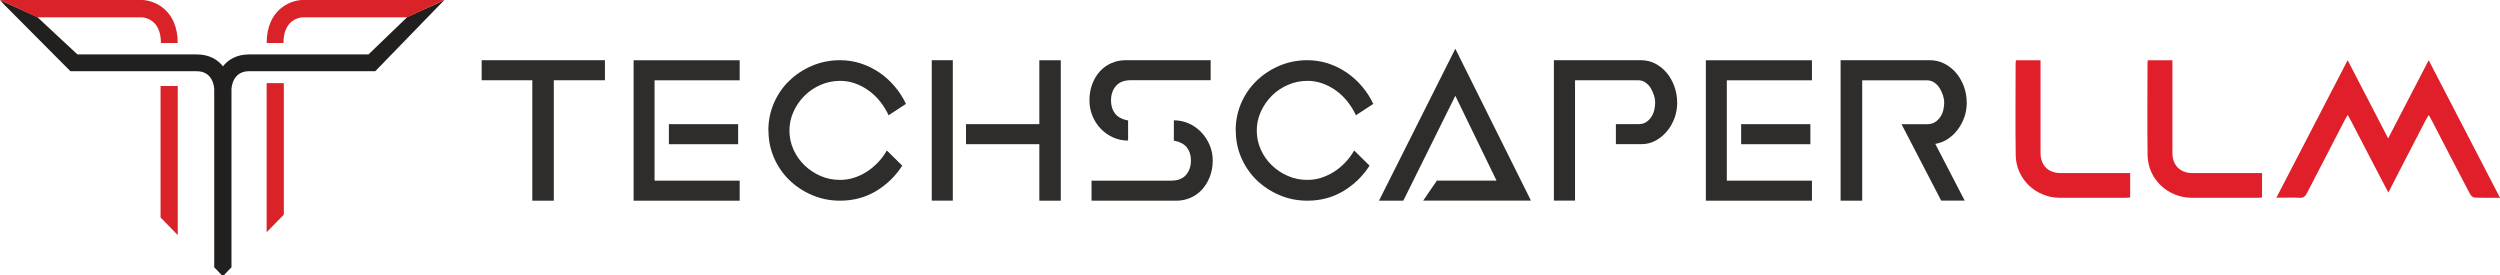 <svg xmlns="http://www.w3.org/2000/svg" xmlns:xlink="http://www.w3.org/1999/xlink" width="872" height="96" xml:space="preserve"><defs><clipPath id="clip0"><rect x="3471" y="1397" width="872" height="96"></rect></clipPath></defs><g clip-path="url(#clip0)" transform="translate(-3471 -1397)"><path d="M3639 1418 3682 1418 3682 1424.99 3664.17 1424.99 3664.17 1467 3656.67 1467 3656.67 1424.99 3639 1424.99 3639 1418Z" fill="#2E2D2B" fill-rule="evenodd"></path><path d="M3692 1418.02 3729 1418.02 3729 1425.01 3699.31 1425.01 3699.31 1460.01 3729 1460.01 3729 1467 3692 1467 3692 1418ZM3728.46 1447.3 3704.31 1447.3 3704.31 1440.31 3728.46 1440.31 3728.46 1447.3Z" fill="#2E2D2B" fill-rule="evenodd"></path><path d="M3739 1442.52C3739 1439.16 3739.64 1435.97 3740.92 1432.99 3742.21 1430.01 3743.98 1427.42 3746.26 1425.21 3748.51 1423.01 3751.17 1421.25 3754.22 1419.95 3757.27 1418.65 3760.53 1418 3763.99 1418 3766.52 1418 3768.94 1418.38 3771.24 1419.12 3773.55 1419.88 3775.7 1420.93 3777.68 1422.27 3779.65 1423.62 3781.43 1425.21 3783.02 1427.09 3784.64 1428.96 3785.96 1431.02 3787 1433.24L3780.94 1437.2C3780.15 1435.48 3779.16 1433.89 3777.99 1432.41 3776.81 1430.93 3775.48 1429.66 3774.01 1428.6 3772.53 1427.53 3770.95 1426.7 3769.28 1426.1 3767.6 1425.5 3765.86 1425.2 3764.08 1425.2 3761.66 1425.2 3759.37 1425.67 3757.23 1426.61 3755.07 1427.55 3753.2 1428.81 3751.59 1430.42 3749.99 1432.03 3748.71 1433.88 3747.78 1435.95 3746.82 1438.03 3746.36 1440.24 3746.36 1442.57 3746.36 1444.9 3746.84 1447.11 3747.78 1449.19 3748.71 1451.27 3749.99 1453.08 3751.59 1454.63 3753.2 1456.19 3755.07 1457.44 3757.19 1458.36 3759.32 1459.3 3761.59 1459.75 3764.01 1459.75 3765.64 1459.75 3767.25 1459.51 3768.83 1459.01 3770.4 1458.52 3771.9 1457.81 3773.31 1456.91 3774.73 1456.01 3776.04 1454.92 3777.25 1453.64 3778.46 1452.37 3779.49 1450.98 3780.33 1449.48L3785.7 1454.78C3783.34 1458.47 3780.28 1461.41 3776.56 1463.66 3772.82 1465.88 3768.64 1467 3764.03 1467 3760.56 1467 3757.3 1466.35 3754.26 1465.05 3751.22 1463.75 3748.56 1461.99 3746.29 1459.79 3744.02 1457.58 3742.26 1454.99 3740.96 1452.01 3739.68 1449.03 3739.04 1445.85 3739.04 1442.48Z" fill="#2E2D2B" fill-rule="evenodd"></path><path d="M3796 1466.98 3796 1418 3803.34 1418 3803.34 1466.98 3796 1466.98ZM3833.52 1466.98 3833.52 1447.29 3807.94 1447.29 3807.94 1440.3 3833.52 1440.3 3833.52 1418.02 3841 1418.02 3841 1467 3833.52 1467Z" fill="#2E2D2B" fill-rule="evenodd"></path><path d="M3893.25 1424.97 3865.49 1424.97C3863.13 1424.97 3861.39 1425.65 3860.24 1426.98 3859.09 1428.31 3858.52 1430.01 3858.52 1432.05 3858.52 1433.9 3859 1435.41 3859.93 1436.61 3860.86 1437.82 3862.39 1438.62 3864.48 1439.04L3864.48 1446.03C3862.64 1446.03 3860.91 1445.67 3859.27 1444.94 3857.63 1444.21 3856.19 1443.2 3854.95 1441.91 3853.71 1440.63 3852.75 1439.13 3852.06 1437.44 3851.35 1435.74 3851 1433.95 3851 1432.05 3851 1429.95 3851.33 1428.06 3851.98 1426.32 3852.64 1424.59 3853.53 1423.11 3854.64 1421.89 3855.77 1420.66 3857.1 1419.7 3858.65 1419.02 3860.2 1418.35 3861.82 1418 3863.55 1418L3893.27 1418 3893.27 1424.99ZM3851.77 1460.01 3879.44 1460.01C3881.79 1460.01 3883.54 1459.34 3884.69 1458 3885.84 1456.67 3886.4 1454.97 3886.4 1452.93 3886.4 1451.14 3885.93 1449.66 3885 1448.46 3884.07 1447.25 3882.54 1446.45 3880.44 1446.03L3880.44 1438.97C3882.28 1438.97 3884.02 1439.33 3885.65 1440.06 3887.29 1440.79 3888.73 1441.8 3889.97 1443.09 3891.21 1444.37 3892.18 1445.87 3892.91 1447.56 3893.64 1449.26 3894 1451.07 3894 1452.95 3894 1455.05 3893.65 1456.94 3892.98 1458.68 3892.31 1460.41 3891.39 1461.89 3890.28 1463.11 3889.15 1464.34 3887.82 1465.3 3886.27 1465.98 3884.73 1466.65 3883.1 1467 3881.37 1467L3851.73 1467 3851.73 1460.01Z" fill="#2E2D2B" fill-rule="evenodd"></path><path d="M3902 1442.52C3902 1439.16 3902.64 1435.97 3903.92 1432.99 3905.21 1430.01 3906.98 1427.42 3909.26 1425.21 3911.51 1423.01 3914.17 1421.25 3917.22 1419.95 3920.27 1418.65 3923.53 1418 3926.99 1418 3929.52 1418 3931.94 1418.38 3934.24 1419.12 3936.55 1419.88 3938.7 1420.93 3940.67 1422.27 3942.65 1423.62 3944.43 1425.21 3946.03 1427.09 3947.64 1428.96 3948.96 1431.02 3950 1433.24L3943.94 1437.2C3943.15 1435.48 3942.16 1433.89 3940.99 1432.41 3939.81 1430.93 3938.48 1429.66 3937.01 1428.6 3935.53 1427.53 3933.95 1426.7 3932.28 1426.1 3930.62 1425.5 3928.86 1425.2 3927.08 1425.2 3924.66 1425.2 3922.37 1425.67 3920.23 1426.61 3918.07 1427.55 3916.2 1428.81 3914.59 1430.42 3912.99 1432.03 3911.71 1433.88 3910.78 1435.95 3909.82 1438.03 3909.36 1440.24 3909.36 1442.57 3909.36 1444.9 3909.84 1447.11 3910.78 1449.19 3911.71 1451.27 3912.99 1453.08 3914.59 1454.63 3916.2 1456.19 3918.07 1457.44 3920.19 1458.36 3922.32 1459.3 3924.59 1459.75 3927.01 1459.75 3928.64 1459.75 3930.25 1459.51 3931.83 1459.01 3933.4 1458.5 3934.9 1457.81 3936.31 1456.91 3937.73 1456.01 3939.04 1454.92 3940.25 1453.64 3941.46 1452.37 3942.49 1450.98 3943.33 1449.48L3948.7 1454.78C3946.34 1458.47 3943.28 1461.41 3939.56 1463.66 3935.82 1465.88 3931.64 1467 3927.03 1467 3923.56 1467 3920.3 1466.35 3917.26 1465.05 3914.22 1463.75 3911.56 1461.99 3909.29 1459.79 3907.02 1457.58 3905.26 1454.99 3903.96 1452.01 3902.66 1449.03 3902.04 1445.85 3902.04 1442.48Z" fill="#2E2D2B" fill-rule="evenodd"></path><path d="M3952 1466.98 3978.62 1414 4005 1466.98 3967.4 1466.98 3972.18 1460 3992.99 1460 3978.62 1430.41 3960.48 1467 3952 1467Z" fill="#2E2D2B" fill-rule="evenodd"></path><path d="M4013 1467 4013 1418 4043.39 1418C4045.12 1418 4046.74 1418.38 4048.25 1419.13 4049.76 1419.9 4051.09 1420.94 4052.23 1422.27 4053.38 1423.6 4054.29 1425.19 4054.98 1427.01 4055.65 1428.85 4056 1430.81 4056 1432.9 4056 1434.78 4055.67 1436.59 4055.02 1438.32 4054.36 1440.06 4053.47 1441.59 4052.32 1442.92 4051.18 1444.25 4049.85 1445.31 4048.38 1446.09 4046.9 1446.88 4045.28 1447.28 4043.55 1447.28L4034.62 1447.28 4034.62 1440.29 4042.61 1440.29C4043.61 1440.29 4044.46 1440.06 4045.19 1439.58 4045.92 1439.11 4046.52 1438.5 4046.99 1437.78 4047.47 1437.05 4047.81 1436.22 4048.01 1435.35 4048.21 1434.47 4048.32 1433.62 4048.32 1432.83 4048.32 1431.99 4048.18 1431.12 4047.88 1430.2 4047.59 1429.29 4047.21 1428.44 4046.72 1427.65 4046.23 1426.87 4045.61 1426.23 4044.88 1425.73 4044.15 1425.24 4043.32 1424.99 4042.37 1424.99L4020.37 1424.99 4020.37 1466.98 4013 1466.98Z" fill="#2E2D2B" fill-rule="evenodd"></path><path d="M4066 1418.02 4103 1418.02 4103 1425.01 4073.31 1425.01 4073.31 1460.01 4103 1460.01 4103 1467 4066 1467 4066 1418ZM4102.46 1447.3 4078.31 1447.3 4078.31 1440.31 4102.46 1440.31 4102.46 1447.3Z" fill="#2E2D2B" fill-rule="evenodd"></path><path d="M4148.1 1467 4134.25 1440.31 4143.3 1440.31C4144.32 1440.31 4145.19 1440.07 4145.94 1439.6 4146.68 1439.12 4147.3 1438.52 4147.78 1437.79 4148.27 1437.06 4148.62 1436.24 4148.83 1435.37 4149.03 1434.49 4149.14 1433.63 4149.14 1432.85 4149.14 1432.01 4148.99 1431.13 4148.7 1430.22 4148.4 1429.31 4148.01 1428.45 4147.5 1427.67 4147 1426.88 4146.37 1426.25 4145.62 1425.75 4144.88 1425.26 4144.02 1425.01 4143.05 1425.01L4120.54 1425.01 4120.54 1467 4113 1467 4113 1418 4144.1 1418C4145.87 1418 4147.52 1418.38 4149.07 1419.13 4150.61 1419.9 4151.97 1420.94 4153.15 1422.27 4154.32 1423.6 4155.25 1425.19 4155.96 1427.01 4156.65 1428.85 4157 1430.81 4157 1432.9 4157 1434.64 4156.72 1436.3 4156.16 1437.88 4155.6 1439.49 4154.82 1440.93 4153.83 1442.24 4152.85 1443.56 4151.67 1444.63 4150.35 1445.51 4149.01 1446.37 4147.58 1446.93 4146.03 1447.19L4156.29 1466.98 4148.12 1466.98Z" fill="#2E2D2B" fill-rule="evenodd"></path><path d="M3533 1427 3533 1479 3527 1472.86 3527 1427 3533 1427Z" fill="#D92328" fill-rule="evenodd"></path><path d="M3624.37 1397.79 3613.08 1402.92 3599.53 1415.98 3557.92 1415.98C3553.54 1415.98 3550.62 1417.79 3548.77 1420.13 3546.91 1417.79 3544.01 1415.98 3539.61 1415.98L3498 1415.98 3483.97 1402.92 3471 1397.02 3472.47 1398.64 3495.56 1421.84 3539.59 1421.84C3545.08 1421.84 3545.67 1426.97 3545.72 1428.07L3545.72 1490.24 3546.99 1491.53 3548.36 1493 3549.1 1493 3550.47 1491.53 3551.74 1490.24 3551.74 1428.07C3551.79 1426.97 3552.4 1421.84 3557.87 1421.84L3601.89 1421.84 3626 1397 3624.31 1397.77Z" fill="#221F1F" fill-rule="evenodd"></path><path d="M3533 1412 3527.13 1412C3527.13 1403.94 3521.72 1403.13 3520.49 1403.04L3483.97 1403.04 3471 1397 3520.67 1397C3524.93 1397.15 3532.98 1400.49 3532.98 1411.98Z" fill="#D92328" fill-rule="evenodd"></path><path d="M3564 1412 3569.87 1412C3569.87 1403.94 3575.28 1403.13 3576.51 1403.04L3613.03 1403.04C3613.03 1403.04 3626 1397 3626 1397L3576.33 1397C3572.07 1397.15 3564.02 1400.49 3564.02 1411.98Z" fill="#D92328" fill-rule="evenodd"></path><path d="M3564 1426 3564 1478 3570 1471.86 3570 1426 3564 1426Z" fill="#D92328" fill-rule="evenodd"></path><path d="M4318.13 1418C4313.37 1427.16 4308.67 1436.21 4303.99 1445.26 4299.29 1436.21 4294.61 1427.16 4289.86 1418 4281.48 1434.15 4273.32 1449.94 4265 1465.96 4267.96 1465.96 4270.54 1465.87 4273.11 1465.99 4274.45 1466.07 4275.06 1465.51 4275.63 1464.42 4280 1455.91 4284.4 1447.42 4288.81 1438.94 4289.1 1438.38 4289.45 1437.83 4289.89 1437.09 4290.35 1437.92 4290.68 1438.5 4290.99 1439.08 4293.69 1444.3 4296.39 1449.5 4299.11 1454.7 4300.74 1457.87 4302.39 1461.01 4304.05 1464.15 4305.66 1460.99 4307.29 1457.85 4308.91 1454.7 4311.63 1449.45 4314.34 1444.19 4317.06 1438.95 4317.35 1438.39 4317.7 1437.85 4318.14 1437.11 4318.6 1437.94 4318.93 1438.52 4319.25 1439.1 4323.65 1447.59 4328.04 1456.1 4332.48 1464.55 4332.77 1465.15 4333.51 1465.89 4334.1 1465.9 4336.92 1466.05 4339.77 1465.98 4343 1465.98 4334.65 1449.88 4326.5 1434.13 4318.14 1418.02Z" fill="#E01F2A" fill-rule="evenodd"></path><path d="M4174.16 1418.02 4182.74 1418.02 4182.74 1420.11C4182.74 1430.2 4182.74 1440.27 4182.74 1450.36 4182.74 1454.65 4185.42 1457.37 4189.73 1457.37 4197.05 1457.39 4204.38 1457.37 4211.72 1457.37L4214 1457.37 4214 1465.88C4213.45 1465.92 4212.92 1465.99 4212.39 1465.99 4204.76 1465.99 4197.13 1466.01 4189.5 1465.99 4181.1 1465.96 4174.21 1459.48 4174.08 1451.13 4173.92 1440.36 4174.05 1429.62 4174.05 1418.85 4174.05 1418.62 4174.12 1418.38 4174.18 1418Z" fill="#E01F2A" fill-rule="evenodd"></path><path d="M4220.16 1418.02 4228.74 1418.02 4228.74 1420.11C4228.74 1430.2 4228.74 1440.27 4228.74 1450.36 4228.74 1454.65 4231.42 1457.37 4235.73 1457.37 4243.05 1457.39 4250.38 1457.37 4257.72 1457.37L4260 1457.37 4260 1465.88C4259.45 1465.92 4258.92 1465.99 4258.39 1465.99 4250.76 1465.99 4243.13 1466.01 4235.5 1465.99 4227.1 1465.96 4220.21 1459.48 4220.08 1451.13 4219.92 1440.36 4220.05 1429.62 4220.05 1418.85 4220.05 1418.62 4220.12 1418.38 4220.18 1418Z" fill="#E01F2A" fill-rule="evenodd"></path></g></svg>